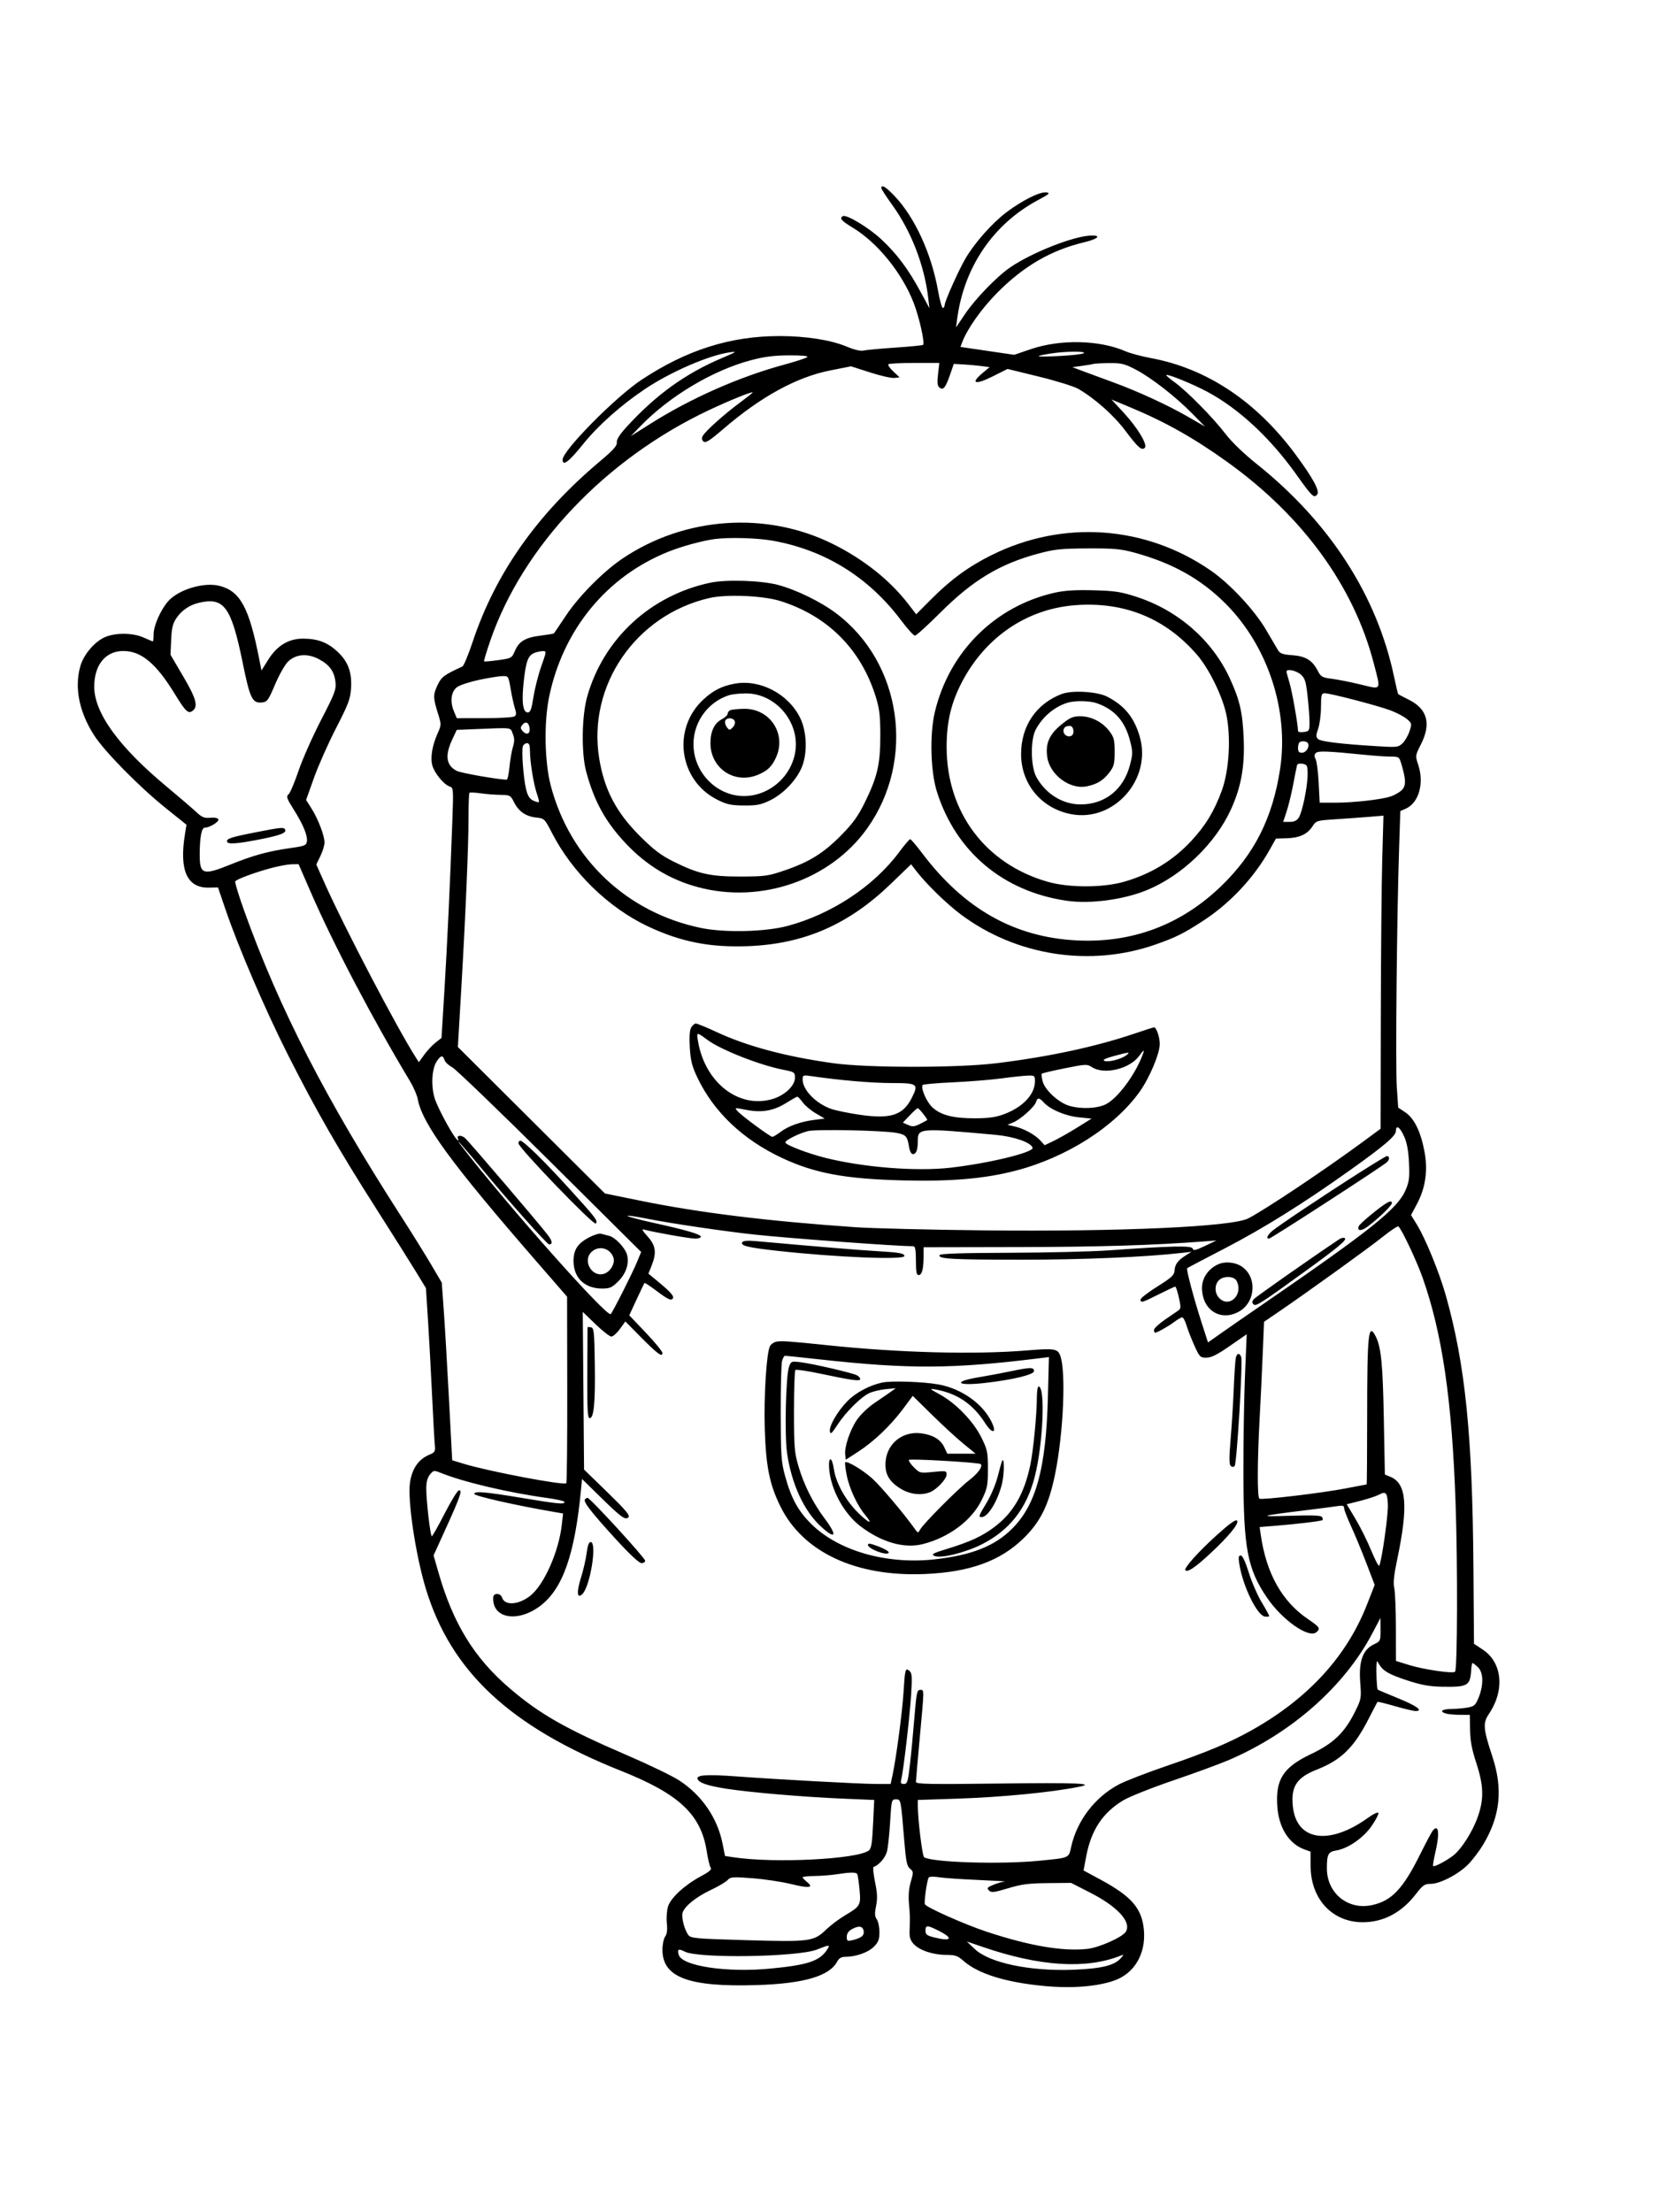 <svg xmlns="http://www.w3.org/2000/svg" width="864" height="1152" viewBox="0 0 864 1152" version="1.1">
	<path d="M 459 97.939 C 459 98.456, 461.541 102.393, 464.647 106.689 C 474.508 120.328, 481.387 138.059, 483.391 155 L 484.042 160.500 479.473 152.060 C 473.044 140.182, 467.317 132.485, 459.246 124.871 C 452.585 118.587, 440.729 111.432, 438.876 112.577 C 437.064 113.697, 438.175 114.961, 444.172 118.604 C 457.126 126.474, 469.858 142.230, 475.880 157.844 C 478.769 165.335, 481.734 178.600, 480.741 179.592 C 480.475 179.858, 473.883 180.504, 466.091 181.028 C 458.299 181.552, 450.881 182.243, 449.605 182.563 C 448.206 182.914, 444.876 182.131, 441.215 180.590 C 432.809 177.052, 419.880 175, 406 175 C 380.385 175, 357.619 182.216, 334.050 197.804 C 320.580 206.714, 293 234.634, 293 239.361 C 293 242.981, 296.239 240.531, 303.681 231.283 C 311.543 221.512, 323.461 210.908, 336 202.526 C 349.361 193.595, 369.340 184.953, 380.042 183.474 C 384.082 182.916, 383.720 183.188, 376.184 186.373 C 356.969 194.494, 341.528 205.637, 326.228 222.424 C 322.665 226.335, 321.045 228.921, 321.228 230.409 C 321.437 232.101, 319.423 234.356, 312.500 240.176 C 279.693 267.761, 257.987 298.580, 246.067 334.500 C 243.876 341.100, 241.503 346.767, 240.792 347.093 C 231.354 351.424, 229.965 352.441, 228.030 356.439 C 225.514 361.636, 225.506 363.234, 227.958 371.112 C 229.910 377.386, 229.910 377.415, 227.891 381.951 C 225.064 388.304, 224.041 394.564, 225.164 398.632 C 226.263 402.611, 231.211 408.615, 234.165 409.552 C 236.152 410.183, 236.189 410.675, 235.565 427.850 C 234.355 461.111, 232.931 491.515, 231.435 515.999 L 229.939 540.497 226.863 542.905 C 225.171 544.229, 222.513 547.070, 220.957 549.218 L 218.127 553.124 216.645 550.812 C 206.907 535.624, 179.293 482.870, 169.031 459.847 L 164.728 450.194 166.864 445.781 C 168.039 443.354, 169 440.178, 169 438.722 C 169 435.171, 165.660 426.447, 162.215 420.995 L 159.413 416.563 163.530 405.031 C 165.794 398.689, 170.970 387.038, 175.033 379.139 C 181.500 366.566, 182.470 363.977, 182.829 358.346 C 183.359 350.021, 181.237 344.395, 175.613 339.211 C 170.521 334.517, 165.475 332.615, 157.986 332.568 C 150.341 332.520, 144.319 336.138, 139.667 343.574 L 136.175 349.158 135.029 343.329 C 129.745 316.437, 125.184 307.961, 114.461 305.110 C 106.261 302.930, 92.666 307.054, 87.368 313.328 C 83.501 317.908, 80.021 325.910, 80.010 330.250 C 80.004 332.313, 79.824 334, 79.609 334 C 79.394 334, 77.257 333.110, 74.859 332.022 C 69.197 329.453, 59.937 329.391, 54.444 331.886 C 49.145 334.293, 43.581 340.891, 41.875 346.792 C 38.637 357.990, 41.195 370.803, 49.116 383.059 C 54.521 391.421, 72.583 409.763, 86.143 420.660 L 97.121 429.482 96.311 434.491 C 93.271 453.273, 97.437 462.491, 108.848 462.231 L 113.532 462.124 117.338 473.312 C 124.142 493.313, 138.180 525.993, 150.064 549.500 C 164.536 578.127, 176.351 598.708, 195.991 629.500 C 204.410 642.700, 213.667 657.389, 216.562 662.142 L 221.826 670.784 222.876 687.142 C 223.454 696.139, 224.405 713.625, 224.991 726 C 225.576 738.375, 226.230 750.226, 226.444 752.336 C 226.800 755.847, 226.565 756.284, 223.666 757.499 C 217.980 759.881, 214.618 764.694, 213.519 772.026 C 212.171 781.015, 216.390 809.464, 221.672 827 C 234.709 870.282, 265.528 899.092, 323.500 922.190 C 353.804 934.264, 365.128 944.930, 368.085 964.183 C 368.703 968.207, 369.635 972.024, 370.155 972.664 C 370.825 973.487, 369.295 974.792, 364.936 977.115 C 356.739 981.484, 349.426 988.181, 347.942 992.677 C 347.284 994.670, 346.987 998.585, 347.279 1001.415 C 347.644 1004.955, 347.374 1007.136, 346.404 1008.462 C 345.632 1009.518, 345 1012.606, 345 1015.323 C 345 1029.690, 358.559 1034.798, 393.864 1033.730 C 418.562 1032.983, 431.937 1029.092, 436.017 1021.467 C 436.953 1019.719, 438.179 1019, 440.226 1019 C 445.679 1019, 452.103 1016.743, 455.056 1013.790 C 457.480 1011.367, 458 1010.015, 458 1006.146 C 458 1003.560, 457.379 1000.557, 456.621 999.473 C 455.540 997.927, 455.461 996.417, 456.255 992.500 C 457.034 988.655, 456.907 985.768, 455.706 980 C 454.846 975.875, 454.538 972.358, 455.021 972.183 C 457.825 971.173, 461.080 967.403, 461.917 964.196 C 462.447 962.163, 463.194 955.212, 463.577 948.750 C 464.251 937.353, 464.341 937, 466.575 937 C 469.198 937, 469.147 936.748, 470.928 958.500 C 471.815 969.330, 472.316 971.768, 473.929 973.106 C 475.765 974.629, 475.787 974.980, 474.346 979.895 C 473.335 983.343, 473.013 987.159, 473.384 991.290 C 473.957 997.673, 473.976 998.532, 473.707 1005.696 C 473.588 1008.866, 474.125 1010.504, 475.901 1012.395 C 478.977 1015.669, 486.004 1018, 492.796 1018 C 497.472 1018, 498.740 1018.442, 501.822 1021.149 C 509.525 1027.912, 524.030 1032.386, 544.252 1034.237 C 558.497 1035.541, 571.690 1034.464, 580.513 1031.278 C 590.914 1027.523, 596.847 1017.279, 595.734 1004.999 C 594.722 993.846, 589.348 987.577, 573.402 978.950 L 564.303 974.027 565.666 966.823 C 568.272 953.039, 574.151 944.091, 584.883 937.571 C 587.994 935.681, 599.756 930.992, 611.020 927.150 C 622.284 923.309, 635.325 918.523, 640 916.514 C 672.663 902.483, 700.180 878.183, 714.721 850.527 L 718.942 842.500 718.971 848.565 C 719 854.542, 718.948 854.654, 715.438 856.328 C 709.745 859.043, 707.571 865.116, 708.393 876.008 C 709.033 884.480, 708.978 884.775, 705.496 891.735 C 700.184 902.354, 694.348 907.930, 682.833 913.391 C 668.282 920.292, 664.200 926.634, 665.219 940.763 C 666.018 951.861, 671.278 960.163, 679.360 963.086 L 682.526 964.230 682.563 971.865 C 682.643 988.901, 693.853 1000.965, 709.624 1000.990 C 720.464 1001.008, 729.887 996.045, 737.341 986.393 C 741.001 981.654, 741.931 981.007, 745.090 981.004 C 750.004 980.999, 759.626 975.987, 764.689 970.795 C 766.993 968.433, 770.462 963.856, 772.399 960.625 C 781.350 945.690, 782.816 931.628, 777.193 914.625 C 772.450 900.283, 772.204 897.261, 775.397 892.557 C 783.775 880.210, 782.424 865.781, 772.258 859.047 L 767.644 855.992 767.355 816.246 C 766.854 747.482, 763.129 710.703, 753.026 674.768 C 749.683 662.876, 742.390 644.980, 737.941 637.749 L 734.859 632.741 737.907 627.024 C 742.502 618.402, 743.759 609.251, 741.749 599.049 C 739.750 588.902, 736.392 582.223, 731.739 579.140 L 728.177 576.780 727.445 566.140 C 726.710 555.454, 727.468 477.053, 728.651 441.431 L 729.284 422.363 732.130 421.103 C 738.893 418.109, 741.795 407.955, 738.630 398.355 C 737.037 393.523, 737.044 393.472, 740.015 387.609 C 745.449 376.886, 743.396 369.242, 733.786 364.415 C 730.879 362.954, 728.359 361.635, 728.187 361.484 C 728.016 361.332, 727.036 357.224, 726.011 352.354 C 717.122 310.127, 692.489 271.986, 654.500 241.631 C 647.796 236.274, 641.461 230.170, 638.278 226.002 C 631.831 217.558, 618.111 203.627, 611.752 199.068 C 609.140 197.195, 607.170 195.496, 607.374 195.292 C 608.069 194.598, 621.473 200.083, 629 204.141 C 645.257 212.906, 661.464 227.973, 674.945 246.854 C 683.416 258.720, 684.287 259.564, 685.961 257.547 C 687.467 255.733, 683.886 249.080, 674.736 236.696 C 654.302 209.035, 628.520 191.863, 599.312 186.457 C 594.465 185.560, 588.539 183.969, 586.142 182.921 C 572.635 177.019, 552.267 176.564, 536.843 181.821 L 528.186 184.772 514.183 182.714 L 500.180 180.656 501.101 178.233 C 503.817 171.091, 511.215 160.655, 519.439 152.367 C 533.152 138.546, 547.409 130.275, 564.571 126.185 C 572.121 124.386, 573.948 122.376, 567.751 122.689 C 558.585 123.152, 537.368 131.572, 526.176 139.188 C 519.279 143.881, 507.997 155.518, 502.606 163.500 L 497.878 170.500 498.568 165.500 C 502.251 138.783, 517.414 116.636, 540.500 104.254 C 546.609 100.978, 547.161 100.461, 544.837 100.192 C 541.473 99.803, 532.409 104.338, 524.169 110.532 C 516.741 116.116, 507.592 126.440, 502.791 134.656 C 499.226 140.756, 492 156.924, 492 158.799 C 492 159.394, 491.602 160.128, 491.116 160.428 C 490.630 160.729, 489.450 156.593, 488.494 151.237 C 485.055 131.957, 476.348 113.044, 465.840 102.027 C 461.273 97.239, 459 95.881, 459 97.939 M 547 184.131 C 537.702 185.649, 538.982 186.009, 551.500 185.399 C 558.100 185.078, 563.928 184.406, 564.450 183.907 C 565.647 182.764, 554.500 182.907, 547 184.131 M 391.129 187.573 C 371.192 192.846, 348.732 206.251, 333.500 221.968 L 328.500 227.128 339 220.510 C 359.892 207.342, 385.004 196.248, 408.135 189.968 C 414.386 188.271, 419.928 186.459, 420.450 185.941 C 421.044 185.352, 417.488 185.018, 410.950 185.048 C 403.133 185.083, 398.139 185.720, 391.129 187.573 M 462.647 189.686 C 462.270 190.063, 463.433 191.751, 465.231 193.436 L 468.500 196.500 465.772 196.814 C 464.272 196.987, 458.579 195.694, 453.122 193.941 L 443.200 190.754 432.350 192.908 C 414.801 196.391, 396.313 206.523, 376.638 223.439 C 369.646 229.451, 367.487 230.819, 366.409 229.924 C 365.456 229.134, 365.328 228.256, 365.985 227.028 C 367.307 224.558, 376.778 216.044, 385.035 209.904 C 388.866 207.056, 392 204.568, 392 204.377 C 392 203.643, 380.032 208.472, 369.262 213.550 C 315.480 238.910, 272.383 284.290, 255.407 333.434 C 253.387 339.282, 251.906 344.217, 252.117 344.400 C 252.328 344.583, 255.656 344.294, 259.514 343.758 C 266.361 342.806, 266.566 342.692, 268.147 338.991 C 270.302 333.944, 273.592 331.981, 281.546 330.994 C 285.183 330.543, 288.300 330.022, 288.473 329.837 C 288.646 329.652, 291.499 325.434, 294.814 320.464 C 301.483 310.466, 314.081 297.736, 323.915 291.058 C 356.529 268.910, 399.408 265.987, 434.267 283.536 C 450.138 291.525, 463.532 302.228, 472.973 314.465 L 477.152 319.882 484.826 312.167 C 495.122 301.817, 504.473 294.984, 516.500 289.022 C 553.709 270.578, 596.594 273.626, 630.596 297.131 C 640.645 304.078, 653.379 317.753, 659.421 328.084 C 662.128 332.713, 664.914 337.457, 665.613 338.626 C 666.627 340.323, 668.107 340.840, 672.955 341.190 C 679.946 341.696, 683.417 343.791, 686.222 349.197 C 687.921 352.470, 688.560 352.839, 693.605 353.470 C 696.643 353.849, 703.375 355.187, 708.565 356.441 C 719.726 359.139, 719.227 359.940, 715.446 345.389 C 705.025 305.282, 678.580 268.901, 639.336 240.686 C 621.989 228.213, 606.888 219.704, 588.589 212.088 L 578.841 208.031 585.196 214.894 C 592.434 222.712, 597.789 231.611, 596.207 233.193 C 594.607 234.793, 592.719 233.131, 586.046 224.247 C 580.016 216.220, 570.272 207.567, 561.557 202.499 C 559.326 201.202, 550.122 198.337, 541.104 196.132 L 524.708 192.124 516.904 196.048 C 507.898 200.576, 505.173 199.750, 511.525 194.417 L 515.382 191.180 510.941 190.606 C 508.498 190.291, 504.299 189.913, 501.610 189.766 L 496.719 189.500 494.878 194.876 C 492.494 201.834, 491.216 203.424, 489.291 201.826 C 488.179 200.904, 488.002 199.289, 488.522 194.814 L 489.196 189 476.265 189 C 469.153 189, 463.025 189.309, 462.647 189.686 M 569.500 189.500 C 568.950 189.689, 566.250 190.149, 563.500 190.523 L 558.500 191.204 564.500 193.470 C 567.800 194.717, 574.550 197.205, 579.500 199 C 592.203 203.605, 607.972 210.847, 618.500 216.912 L 627.500 222.097 621 215.457 C 612.349 206.620, 599.594 196.683, 591.462 192.444 C 585.645 189.412, 583.996 189.009, 577.677 189.079 C 573.730 189.122, 570.050 189.312, 569.500 189.500 M 372.500 280.674 C 366.163 281.463, 355.194 284.443, 348 287.329 C 315.912 300.202, 293.173 327.937, 285.960 363 C 283.214 376.347, 283.620 396.968, 286.872 409.263 C 296.922 447.264, 326.432 475.197, 365 483.216 C 377.362 485.786, 398.490 485.298, 410.175 482.173 C 433.045 476.056, 455.014 461.557, 468.121 443.931 C 470.956 440.119, 473.609 437, 474.016 437 C 474.424 437, 477.215 440.262, 480.219 444.250 C 502.051 473.233, 528.191 488.018, 560.578 489.704 C 589.478 491.208, 614.957 481.684, 635.845 461.572 C 653.291 444.773, 662.743 426.040, 666.660 400.500 C 671.342 369.967, 660.252 336.321, 638.254 314.323 C 625.386 301.454, 610.548 293.162, 590.725 287.759 C 583.725 285.851, 580.116 285.528, 566.500 285.592 C 552.612 285.656, 549.230 286.006, 540.881 288.242 C 520.676 293.653, 506.615 302.124, 489.625 319.120 C 483.093 325.654, 477.185 331, 476.496 331 C 475.806 331, 472.633 327.512, 469.443 323.250 C 452.446 300.536, 429.476 286.300, 402.094 281.510 C 394.258 280.139, 380.018 279.737, 372.500 280.674 M 370 303.426 C 338.803 309.991, 314.315 332.608, 305.819 362.701 C 302.947 372.873, 302.689 392.248, 305.297 401.879 C 309.452 417.220, 315.157 427.660, 325.425 438.710 C 336.313 450.428, 348.802 458.052, 363.572 461.997 C 396.433 470.772, 432.441 458.261, 451.601 431.411 C 476.980 395.845, 469.692 345.138, 435.501 319.404 C 427.368 313.282, 414.473 306.999, 405 304.542 C 396.199 302.259, 378.261 301.687, 370 303.426 M 549.500 308.598 C 518.313 315.543, 494.395 339.264, 486.884 370.699 C 484.081 382.427, 484.599 401.833, 488 412.500 C 497.930 443.651, 522.532 464.265, 555.500 469.058 C 567.838 470.852, 585.335 468.505, 597.567 463.414 C 615.788 455.831, 633.072 439.145, 641.142 421.346 C 646.356 409.848, 648.275 399.246, 647.723 385 C 647.183 371.086, 645.677 364.498, 640.443 353.171 C 631.294 333.368, 613.563 317.867, 592.030 310.845 C 583.777 308.154, 580.758 307.691, 569.500 307.388 C 560.260 307.140, 554.475 307.490, 549.500 308.598 M 369.500 311.404 C 331.163 320.174, 305.889 356.908, 312.054 394.901 C 314.708 411.261, 320.967 423.164, 333.413 435.523 C 340.646 442.706, 344.234 445.409, 351 448.776 C 363.723 455.107, 370.113 456.508, 386 456.453 C 398.560 456.409, 400.157 456.179, 408.946 453.156 C 421.651 448.786, 429.011 444.175, 438.209 434.825 C 444.265 428.669, 446.892 425.006, 450.458 417.744 C 456.956 404.512, 458.469 397.944, 458.464 383 C 458.460 372.753, 458.040 369.148, 456.138 363 C 448.459 338.192, 431.254 320.863, 406.500 313.008 C 397.589 310.180, 378.472 309.351, 369.500 311.404 M 103.431 313.939 C 98.704 315.070, 94.651 317.836, 91.954 321.772 C 89.981 324.652, 89.430 326.882, 89.145 333.156 L 88.790 340.958 95.395 352.197 C 102.056 363.530, 103.258 367.711, 100.513 369.989 C 98.119 371.976, 96.764 370.745, 91.037 361.373 C 81.312 345.458, 73.562 339, 64.188 339 C 54.992 339, 49.108 346.203, 49.076 357.500 C 49.038 371.185, 61.800 388.830, 86.774 409.621 C 93.223 414.990, 100.136 420.913, 102.136 422.783 C 105.179 425.629, 106.385 426.127, 109.541 425.841 C 111.839 425.633, 113.471 425.965, 113.719 426.691 C 114.146 427.935, 109.139 431, 106.681 431 C 104.967 431, 104.026 435.951, 104.011 445.050 C 103.994 455.441, 105.748 456, 120.085 450.174 C 131.564 445.509, 139.827 443.235, 151 441.665 C 158.699 440.583, 159.531 440.253, 159.829 438.162 C 160.268 435.087, 157.886 429.354, 152.874 421.417 C 149.336 415.816, 148.964 414.730, 150.234 413.699 C 151.046 413.040, 153.388 407.550, 155.438 401.500 C 157.488 395.450, 162.772 383.525, 167.180 375 C 174.425 360.988, 175.148 359.081, 174.707 355.136 C 174.087 349.577, 171.537 346.101, 165.941 343.185 C 159.979 340.078, 153.908 340.629, 149.901 344.641 C 148.330 346.213, 145.325 351.550, 143.224 356.500 C 139.717 364.763, 139.158 365.524, 136.401 365.799 C 131.419 366.294, 130.194 363.779, 126.437 345.351 C 120.425 315.854, 116.697 310.765, 103.431 313.939 M 559.973 315.149 C 534.801 317.073, 513.199 331.739, 500.959 355.213 C 495.322 366.023, 493 375.882, 493 389 C 493 422.983, 513.253 449.961, 545.701 459.200 C 556.709 462.334, 574.295 462.333, 585.309 459.197 C 599.286 455.218, 610.941 448.131, 620.531 437.781 C 627.894 429.835, 632.450 422.297, 636.316 411.665 C 640.213 400.947, 641.182 383.413, 638.536 371.517 C 636.437 362.083, 629.617 348.247, 623.599 341.212 C 607.192 322.035, 585.601 313.191, 559.973 315.149 M 278.315 340.007 C 275.054 341.321, 273.972 344.158, 272.802 354.465 C 271.564 365.357, 272.255 371, 274.825 371 C 276.222 371, 276.805 369.433, 277.827 362.937 C 278.525 358.502, 280.360 351.302, 281.905 346.937 C 284.679 339.097, 284.687 339.001, 282.607 339.063 C 281.448 339.098, 279.517 339.523, 278.315 340.007 M 670.011 349.750 C 670.017 350.163, 670.712 352.750, 671.556 355.500 C 672.871 359.784, 675.976 377.332, 675.994 380.577 C 675.998 381.204, 677.253 381.470, 679 381.213 C 681.840 380.796, 682 380.526, 681.992 376.137 C 681.987 373.586, 681.533 367.450, 680.982 362.500 C 680.126 354.796, 679.615 353.176, 677.435 351.250 C 675.038 349.132, 669.987 348.111, 670.011 349.750 M 249.547 354.027 C 244.623 355.064, 239.448 356.764, 238.047 357.805 C 234.921 360.129, 234.248 365.264, 236.394 370.402 L 237.898 374 252.199 373.985 C 260.065 373.976, 267.115 373.580, 267.867 373.104 C 268.944 372.421, 269.006 371.525, 268.157 368.869 C 267.565 367.016, 266.566 362.462, 265.937 358.750 C 264.806 352.065, 264.764 352.001, 261.647 352.070 C 259.916 352.109, 254.471 352.989, 249.547 354.027 M 382.407 356.059 C 375.849 357.314, 371.449 359.546, 366.410 364.174 C 349.802 379.425, 353.546 406.484, 373.648 416.488 C 378.599 418.951, 380.732 419.407, 387.500 419.450 C 394.279 419.492, 396.361 419.077, 401.142 416.730 C 407.753 413.483, 414.313 406.761, 417.297 400.176 C 420.603 392.880, 420.346 381.245, 416.716 373.839 C 410.532 361.227, 395.662 353.521, 382.407 356.059 M 552.871 361.417 C 539.587 366.521, 531.798 378.059, 531.779 392.659 C 531.759 408.295, 542.386 421.039, 557.897 423.980 C 580.187 428.208, 600.009 405.743, 593.561 383.562 C 590.661 373.588, 585.652 367.443, 576.616 362.780 C 571.406 360.090, 558.284 359.337, 552.871 361.417 M 379.994 361.934 C 368.009 365.580, 360.122 377.381, 361.263 389.961 C 362.263 400.988, 370.043 410.503, 380.560 413.560 C 395.088 417.784, 410.792 407.953, 413.970 392.644 C 417.276 376.719, 404.253 360.837, 388.090 361.086 C 385.016 361.133, 381.372 361.515, 379.994 361.934 M 687.956 368.250 C 687.932 372.238, 687.272 377.299, 686.489 379.497 C 685.324 382.770, 685.300 383.729, 686.362 384.790 C 687.716 386.144, 697.701 387.383, 716.795 388.564 C 727.505 389.227, 728.210 389.151, 730.397 387.097 C 731.665 385.905, 733.311 383.089, 734.054 380.838 C 735.359 376.883, 735.315 376.668, 732.751 374.463 C 731.292 373.207, 727.489 371.190, 724.299 369.980 C 717.798 367.512, 692.857 361, 689.909 361 C 688.210 361, 687.995 361.797, 687.956 368.250 M 555.994 365.934 C 549.118 368.026, 542.946 373.248, 539.371 380 C 536.593 385.245, 536.765 399.088, 539.674 404.500 C 544.453 413.389, 553.533 418.995, 563 418.902 C 575.670 418.777, 585.246 411.008, 588.530 398.188 C 589.979 392.532, 589.978 391.463, 588.517 385.750 C 585.903 375.531, 580.423 369.368, 571.101 366.167 C 567.334 364.874, 559.859 364.758, 555.994 365.934 M 380.750 369.689 C 379.788 369.941, 379 370.777, 379 371.548 C 379 372.318, 377.658 373.643, 376.017 374.491 C 372.043 376.546, 370 380.794, 370 387 C 370 400.169, 382.587 408.542, 394.746 403.462 C 399.704 401.390, 401.934 399.258, 404.119 394.500 C 409.786 382.160, 400.924 368.787, 387.300 369.116 C 384.660 369.180, 381.712 369.438, 380.750 369.689 M 552.787 377.299 C 546.400 382.492, 544.357 387.229, 545.427 394.364 C 546.787 403.431, 557.082 411.145, 565.672 409.534 C 571.149 408.506, 574.533 406.479, 577.698 402.329 C 580.164 399.096, 580.500 397.797, 580.500 391.500 C 580.500 385.199, 580.165 383.905, 577.692 380.663 C 574.085 375.934, 568.298 373, 562.577 373 C 558.759 373, 557.272 373.653, 552.787 377.299 M 377.676 375.403 C 377.380 376.174, 377.754 377.637, 378.508 378.653 C 379.789 380.380, 379.988 380.391, 381.576 378.828 C 382.509 377.908, 383.001 376.445, 382.668 375.578 C 381.918 373.622, 378.406 373.500, 377.676 375.403 M 272.028 377.467 C 271.011 378.691, 271.006 379.302, 272 380.500 C 274.068 382.991, 276.174 382.344, 275.816 379.327 C 275.440 376.149, 273.793 375.340, 272.028 377.467 M 554.667 378.667 C 552.542 380.791, 554.874 384.273, 557.750 383.269 C 559.802 382.554, 559.298 378, 557.167 378 C 556.158 378, 555.033 378.300, 554.667 378.667 M 246.185 379.745 L 237.870 380.083 235.445 385.291 C 231.620 393.506, 232.381 398.594, 237.858 401.427 C 240.035 402.552, 259.659 406, 263.890 406 C 264.341 406, 264.984 403.070, 265.319 399.488 C 265.653 395.906, 266.458 391.204, 267.106 389.040 C 268.030 385.956, 268.012 384.443, 267.021 382.052 C 265.615 378.656, 267.594 378.875, 246.185 379.745 M 676.667 386.667 C 676.300 387.033, 676 388.383, 676 389.667 C 676 391.319, 676.573 392, 677.965 392 C 680.094 392, 682.004 389.264, 681.282 387.250 C 680.807 385.926, 677.789 385.544, 676.667 386.667 M 272.327 388.591 C 271.496 390.757, 272.609 405.563, 274.026 411.191 C 274.858 414.491, 275.882 416.081, 277.718 416.917 C 279.115 417.554, 280.430 417.903, 280.640 417.693 C 280.850 417.484, 280.388 415.516, 279.613 413.321 C 277.923 408.530, 276 396.683, 276 391.058 C 276 388.081, 275.592 387, 274.469 387 C 273.626 387, 272.662 387.716, 272.327 388.591 M 685.268 392.132 C 684.415 392.985, 684.386 393.852, 685.162 395.303 C 685.750 396.401, 686.468 401.957, 686.759 407.650 L 687.287 418 695.420 418 C 704.736 418, 718.863 416.439, 724 414.842 C 725.925 414.243, 728.551 412.797, 729.835 411.627 C 732.337 409.349, 732.329 406.263, 729.798 397.750 C 728.730 394.157, 728.500 394, 724.302 394 C 721.893 394, 715.776 393.580, 710.711 393.067 C 691.334 391.104, 686.475 390.925, 685.268 392.132 M 675.514 398.374 C 675.333 398.993, 674.445 403.438, 673.541 408.250 C 672.637 413.063, 671.081 419.475, 670.083 422.500 L 668.269 428 671.611 428 C 673.982 428, 675.375 427.346, 676.403 425.750 C 678.281 422.834, 681 409.473, 681 403.159 C 681 398.659, 680.777 398.191, 678.421 397.740 C 676.968 397.462, 675.699 397.739, 675.514 398.374 M 244.489 412.845 C 244.220 413.113, 244 418.932, 244 425.775 C 244 440.676, 242.462 476.858, 240.148 516.356 L 238.459 545.211 276.754 583.356 L 315.050 621.500 333.109 625.189 C 364.017 631.502, 399.529 635.884, 445.500 639.059 C 454.300 639.666, 484.225 640.406, 512 640.702 C 583.665 641.466, 641.547 638.849, 650.109 634.458 C 658.900 629.950, 690.407 608.886, 710.250 594.252 L 719 587.799 719.120 528.649 C 719.186 496.117, 719.523 459.431, 719.870 447.126 L 720.500 424.751 713 425.366 C 708.875 425.704, 701 426.274, 695.500 426.632 C 685.705 427.270, 685.459 427.347, 683.483 430.386 C 680.833 434.462, 676.745 436.324, 670 436.526 L 664.500 436.690 661.182 442.595 C 652.979 457.193, 640.552 470.437, 626.500 479.557 C 616.310 486.171, 612.484 488.076, 601.931 491.796 C 567.977 503.763, 529.382 497.839, 500.434 476.218 C 492.870 470.569, 482.263 460.204, 476.963 453.283 L 474.500 450.066 463.905 460.283 C 441.892 481.512, 418.727 491.607, 389.500 492.709 C 369.679 493.457, 354.576 490.471, 337.500 482.431 C 316.953 472.757, 298.117 454.444, 287.502 433.823 C 283.637 426.316, 283.525 426.207, 279.178 425.717 C 273.768 425.107, 270.077 422.532, 267.668 417.685 C 265.919 414.169, 265.598 413.997, 260.668 413.927 C 257.825 413.887, 253.132 413.517, 250.239 413.105 C 247.345 412.693, 244.758 412.576, 244.489 412.845 M 133 433.447 C 120.071 435.985, 117.753 436.760, 118.288 438.363 C 118.768 439.804, 123.959 439.378, 136.476 436.869 C 146.377 434.885, 149.483 433.590, 148.430 431.887 C 147.691 430.692, 146.342 430.828, 133 433.447 M 141.500 451.960 C 133.013 454.204, 123.230 457.819, 122.515 458.975 C 122.228 459.441, 124.293 466.245, 127.104 474.097 C 145.386 525.148, 169.605 572.320, 208.851 633.317 C 214.358 641.876, 221.385 653.163, 224.467 658.400 L 230.071 667.922 231.102 682.211 C 231.669 690.070, 232.891 710.882, 233.817 728.460 L 235.500 760.421 241.500 762.255 C 254.361 766.187, 293.684 773.650, 294.935 772.397 C 295.246 772.086, 295.463 750.100, 295.417 723.540 L 295.335 675.247 279.417 656.925 C 234.891 605.670, 219.936 585.207, 217.522 572.235 C 217.139 570.181, 215.336 566.025, 213.515 563 C 194.250 531.001, 173.736 491.945, 161.912 464.755 L 155.500 450.010 152 450.060 C 150.075 450.088, 145.350 450.943, 141.500 451.960 M 359.905 535.177 C 359.151 536.586, 358.923 540.292, 359.259 545.678 C 359.682 552.451, 360.425 555.353, 363.245 561.251 C 371.795 579.129, 386.930 593.476, 407.308 603.021 C 424.364 611.009, 440.305 613.954, 470.500 614.695 C 495.476 615.308, 512.939 613.789, 529.005 609.608 C 555.487 602.715, 580.490 586.784, 593.551 568.481 C 598.684 561.288, 604 548.645, 604 543.630 C 604 540.084, 602.249 535, 601.027 535 C 600.669 535, 596.353 536.367, 591.438 538.038 C 570.800 545.051, 546.691 550.252, 519 553.662 C 498.847 556.144, 451.868 556.146, 434 553.665 C 409.321 550.239, 389.028 544.813, 373.104 537.384 C 367.936 534.973, 363.114 533, 362.389 533 C 361.664 533, 360.546 533.980, 359.905 535.177 M 363.506 542.123 C 367.083 563.727, 384.796 577.517, 402.293 572.320 C 408.712 570.414, 414 565.405, 414 561.230 C 414 558.392, 413.729 558.207, 407.890 557.058 C 395.607 554.642, 375.537 546.749, 368.500 541.567 C 362.745 537.329, 362.713 537.333, 363.506 542.123 M 593.164 549.992 C 588.199 556.707, 574.944 559.814, 568.705 555.726 C 566.159 554.058, 565.566 554.083, 554.546 556.304 C 548.219 557.580, 542.821 558.846, 542.549 559.118 C 542.277 559.390, 542.506 561.249, 543.058 563.249 C 544.299 567.742, 551.346 574.188, 556.807 575.824 C 562.928 577.658, 571.501 577.295, 575.974 575.013 C 582.100 571.888, 591.064 559.854, 595.024 549.438 C 596.237 546.247, 595.847 546.363, 593.164 549.992 M 580 549.962 C 575.583 551.164, 574.027 551.956, 575.145 552.432 C 577.146 553.285, 583.829 551.595, 586.531 549.552 C 588.986 547.696, 588.131 547.750, 580 549.962 M 227.418 552.750 C 224.828 556.680, 224.379 565.807, 226.463 572.176 C 228.252 577.646, 236.406 592.515, 238.238 593.647 C 238.847 594.024, 239.020 593.841, 238.638 593.224 C 237.399 591.219, 240.104 590.784, 242.195 592.652 C 244.475 594.689, 280.918 637.364, 285.265 643.088 C 287.728 646.331, 287.955 648, 285.933 648 C 284.926 648, 264.637 625.226, 252.079 610 C 242.894 598.865, 235.435 590.449, 240.113 596.500 C 264.291 627.775, 316.210 686.250, 318.064 684.295 C 319.227 683.068, 329.286 663.145, 331.729 657.230 L 333.906 651.960 286.371 604.730 C 260.228 578.754, 237.331 556.718, 235.490 555.763 C 233.649 554.807, 231.855 553.120, 231.504 552.013 C 230.639 549.288, 229.572 549.481, 227.418 552.750 M 418.004 562.114 C 418.012 567.549, 424.863 574.629, 432.835 577.442 C 435.144 578.256, 441.685 579.614, 447.372 580.458 C 463.790 582.896, 470.277 580.828, 474.857 571.697 C 478.518 564.396, 477.977 564.002, 464.281 563.990 C 453.924 563.981, 437.574 562.575, 422.750 560.419 C 418.217 559.760, 418 559.837, 418.004 562.114 M 521.500 561.574 C 516 562.313, 504.620 563.232, 496.211 563.617 C 487.802 564.001, 480.732 564.625, 480.499 565.002 C 479.458 566.685, 482.524 573.758, 485.518 576.582 C 489.905 580.719, 496.477 582.403, 507.985 582.337 C 515.350 582.295, 518.818 581.776, 523.332 580.039 C 532.903 576.356, 539 569.745, 539 563.050 C 539 560.172, 538.789 560.007, 535.250 560.115 C 533.188 560.179, 527 560.835, 521.500 561.574 M 409.187 574.517 C 402.954 578.403, 396.686 579.504, 389.114 578.041 C 382.322 576.729, 382.513 576.709, 384.050 578.560 C 385.841 580.718, 401.092 592, 402.218 592 C 402.721 592, 404.597 590.884, 406.385 589.520 C 410.472 586.403, 416.903 584.091, 424 583.188 L 429.500 582.488 424.815 579.740 C 422.239 578.229, 419.171 575.644, 417.997 573.996 C 416.824 572.348, 415.557 571.046, 415.182 571.102 C 414.807 571.158, 412.109 572.694, 409.187 574.517 M 539.525 573.922 C 538.716 576.470, 531.575 582.855, 527.721 584.475 L 524.654 585.765 528.077 586.505 C 532.905 587.548, 538.834 590.718, 541.660 593.767 L 544.068 596.365 548.784 594.101 C 551.378 592.855, 556.875 589.736, 561 587.170 L 568.500 582.503 561.910 581.850 C 554.933 581.158, 546.896 577.761, 543.595 574.108 C 541.236 571.497, 540.308 571.455, 539.525 573.922 M 473.810 580.802 L 470.207 584.603 472.975 585.829 C 475.707 587.038, 476.297 586.887, 482.867 583.300 C 483.335 583.044, 478.684 577.129, 477.956 577.055 C 477.657 577.025, 475.791 578.711, 473.810 580.802 M 727 588.915 C 727 591.475, 721.065 596.553, 703.094 609.367 C 678.928 626.600, 657.821 639.768, 637.555 650.256 C 627.131 655.651, 618.444 660.223, 618.250 660.417 C 617.706 660.961, 621.779 676.319, 625.641 688.285 L 629.122 699.069 635.811 694.349 C 639.490 691.753, 649.025 685.147, 657 679.669 C 713.953 640.548, 727.831 629.469, 731.987 619.808 C 733.900 615.362, 734.161 613.309, 733.799 605.557 C 733.503 599.189, 732.744 595.090, 731.245 591.750 C 729.059 586.881, 727 585.506, 727 588.915 M 420.734 589.014 C 416.032 590.214, 409 593.750, 409 594.914 C 409 596.153, 420.351 600.540, 429.632 602.887 C 449.504 607.913, 477.167 610.109, 495 608.078 C 514.962 605.803, 538.491 600.089, 537.769 597.690 C 536.927 594.896, 528.073 591.828, 518.293 590.942 C 478.862 587.370, 478 587.436, 478 594.016 C 478 598.799, 477.182 601, 475.405 601 C 474.575 601, 473.777 599.458, 473.406 597.138 C 472.534 591.684, 471.806 590.883, 466.872 589.947 C 460.001 588.645, 424.957 587.936, 420.734 589.014 M 270 595.365 C 270 597.632, 309.139 638.261, 310.252 637.148 C 311.578 635.822, 310.495 634.401, 296.023 618.485 C 283.228 604.413, 272.562 594, 270.943 594 C 270.424 594, 270 594.614, 270 595.365 M 708.500 610.340 C 689.614 622.321, 664.855 638.884, 662.250 641.280 C 659.910 643.431, 659.345 645, 660.909 645 C 661.922 645, 719.503 607.688, 722.226 605.267 C 723.822 603.849, 723.801 601.938, 722.191 602.046 C 721.811 602.072, 715.650 605.804, 708.500 610.340 M 722.422 626.322 C 718.703 628.430, 708.158 637.145, 707.616 638.559 C 706.639 641.105, 709.060 641.191, 712.293 638.725 C 718.864 633.712, 725.288 627.367, 724.901 626.274 C 724.606 625.442, 723.952 625.455, 722.422 626.322 M 326.811 633.211 C 327.243 633.643, 333.650 635.329, 341.049 636.957 C 357.646 640.610, 365 642.784, 365 644.039 C 365 644.567, 363.673 645, 362.051 645 C 359.214 645, 339.618 641.534, 335.502 640.305 C 334.004 639.857, 334.442 640.747, 337.252 643.857 C 341.546 648.610, 342.055 652.324, 339.340 659.107 L 337.681 663.255 342.090 666.878 C 348.997 672.552, 351.161 674.931, 350.453 676.077 C 349.559 677.523, 347.921 676.760, 341.471 671.890 C 338.433 669.596, 335.808 667.895, 335.638 668.110 C 335.468 668.324, 333.615 672.199, 331.521 676.719 L 327.714 684.938 336.357 694.020 C 341.111 699.016, 345 703.771, 345 704.587 C 345 706.955, 342.327 704.976, 333.592 696.138 L 325.683 688.137 322.835 692.069 C 321.269 694.231, 319.272 696, 318.396 696 C 317.521 696, 313.812 693.109, 310.153 689.577 L 303.500 683.153 303.837 724.210 L 304.175 765.267 316.336 777.085 C 325.779 786.261, 328.229 789.171, 327.300 790.100 C 325.652 791.748, 323.503 790.183, 312.312 779.190 L 303.123 770.164 302.582 775.832 C 299.374 809.384, 293.121 827.267, 281.488 836.162 C 269.615 845.240, 256.132 842.822, 256.882 831.750 C 257.044 829.347, 260.708 829.506, 261.484 831.949 C 262.904 836.424, 270.649 835.704, 276.687 830.536 C 283.678 824.552, 291.029 807.707, 292.562 794.156 L 293.243 788.136 289.371 787.476 C 268.965 783.997, 247 779.043, 247 777.920 C 247 776.382, 252.718 776.864, 271.519 779.988 C 290.696 783.174, 294 783.492, 294 782.152 C 294 781.685, 290.063 780.764, 285.250 780.104 C 264.584 777.274, 241.412 771.797, 229.163 766.848 C 226.046 765.589, 225.700 765.656, 223.913 767.861 C 222.616 769.461, 222 771.785, 222 775.075 C 222 781.627, 224.131 800.001, 224.891 799.998 C 225.226 799.997, 228.200 794.727, 231.500 788.287 C 234.800 781.848, 238.126 776.390, 238.891 776.159 C 241.029 775.514, 239.760 779.282, 232.371 795.523 L 225.801 809.964 228.387 818.978 C 235.997 845.508, 246.985 863.368, 265.406 879.148 C 281.110 892.600, 294.391 900.169, 326.730 914.099 C 338.041 918.971, 350.180 924.837, 353.706 927.134 C 365.490 934.812, 373.621 946.645, 376.289 960 L 377.588 966.500 382.044 967.170 C 403.322 970.368, 446.193 968.235, 452.441 963.667 C 453.774 962.692, 454.218 959.974, 454.695 949.886 L 455.289 937.319 438.894 936.626 C 418.160 935.749, 390.296 933.370, 378.073 931.433 C 368.376 929.897, 363.930 928.367, 363.271 926.341 C 362.608 924.302, 368.132 923.931, 383 925.013 C 406.341 926.713, 447.857 928.966, 456.167 928.984 L 463.834 929 464.869 924.177 C 466.744 915.433, 469.896 891.677, 470.531 881.500 C 471.307 869.064, 471.502 868.342, 473.608 870.090 C 474.958 871.210, 475.092 873.035, 474.515 882.452 C 473.837 893.499, 470.511 922.117, 469.382 926.615 C 468.903 928.523, 469.177 929, 470.751 929 C 472.495 929, 472.847 927.894, 473.856 919.250 C 474.482 913.888, 475.530 902.862, 476.186 894.750 C 477.247 881.618, 477.576 880, 479.189 880 C 481.403 880, 481.413 878.677, 479 905 C 477.916 916.825, 477.023 927.130, 477.015 927.901 C 477.002 929.089, 483.676 929.219, 521 928.759 C 560.495 928.271, 570.695 928.678, 562.250 930.403 C 547.923 933.329, 521.860 935.874, 498.250 936.651 L 478 937.317 478 940.356 C 478 947.482, 480.327 966.554, 481.269 967.150 C 485.545 969.859, 521.169 970.947, 541.144 968.980 C 557.239 967.395, 556.523 967.709, 557.880 961.647 C 560.932 948.006, 570.220 935.867, 582.667 929.250 C 586.029 927.462, 597.435 923.050, 608.013 919.444 C 628.598 912.427, 640.706 907.324, 652.270 900.791 C 681.491 884.284, 701.401 862.491, 711.979 835.435 L 715.928 825.335 711.559 813.918 C 709.157 807.638, 705.573 798.988, 703.595 794.695 C 701.618 790.402, 700 786.180, 700 785.314 C 700 784.095, 699.264 783.858, 696.750 784.265 C 694.962 784.555, 687.425 785.537, 680 786.448 C 655.718 789.426, 654.284 789.924, 671.634 789.350 C 683.291 788.964, 687.967 789.138, 688.484 789.975 C 688.878 790.612, 689.002 791.332, 688.759 791.575 C 688.233 792.100, 675.774 793.608, 664.255 794.540 L 656.010 795.207 656.609 799.354 C 659.502 819.375, 667.674 833.950, 681.130 843.088 C 687.402 847.348, 687.846 848.053, 685.489 850.009 C 681.542 853.285, 667.746 843.583, 659.849 831.980 C 649.636 816.972, 647.624 806.338, 647.553 767 C 647.524 750.775, 647.901 727.893, 648.390 716.150 L 649.280 694.801 640.481 700.900 C 633.920 705.448, 630.816 707, 628.278 707 C 625.071 707, 624.711 706.639, 622.047 700.750 C 620.492 697.313, 618.649 692.587, 617.951 690.250 C 617.254 687.913, 616.235 686, 615.686 686 C 615.138 686, 613.296 687.058, 611.594 688.352 C 608.545 690.669, 602.622 694, 601.550 694 C 601.247 694, 601 693.352, 601 692.560 C 601 691.768, 603.499 689.405, 606.554 687.310 C 609.609 685.214, 612.810 683.019, 613.667 682.431 C 615.028 681.497, 615.064 680.646, 613.953 675.681 C 613.254 672.557, 612.407 670, 612.072 670 C 611.737 670, 607.879 671.800, 603.500 674 C 594.765 678.388, 594 678.607, 594 676.714 C 594 676.007, 597.938 672.961, 602.750 669.946 C 610.147 665.311, 611.531 664.027, 611.700 661.644 C 611.935 658.343, 613.369 656.395, 617.500 653.768 L 620.500 651.860 615.500 652.438 C 596.910 654.586, 563.797 655.999, 532.269 655.989 C 495.769 655.978, 488.638 655.584, 489.296 653.613 C 489.559 652.826, 500.194 652.465, 525.584 652.380 C 545.338 652.314, 568.700 651.746, 577.500 651.118 C 610.430 648.769, 620.760 648.551, 621.148 650.195 C 621.436 651.420, 622.589 651.173, 627.500 648.834 L 633.500 645.977 627 646.468 C 600.272 648.487, 572.746 649.322, 530.251 649.405 L 481.001 649.500 480.987 654.500 C 480.969 660.913, 480.123 664, 478.383 664 C 477.329 664, 477 662.219, 477 656.500 C 477 651.172, 476.638 648.997, 475.750 648.990 C 466.493 648.919, 411.072 644.844, 393 642.906 C 377.361 641.229, 349.254 637.079, 337.262 634.676 C 331.081 633.437, 326.378 632.778, 326.811 633.211 M 719.982 644.174 C 712.849 649.899, 680.488 673.206, 665.400 683.485 L 658.300 688.322 657.624 704.911 C 657.252 714.035, 656.521 729.375, 655.999 739 C 654.796 761.180, 654.743 779.723, 655.881 780.426 C 657.151 781.211, 688.644 777.460, 701 775.052 C 706.775 773.927, 711.612 773.005, 711.750 773.003 C 711.888 773.001, 712.004 757.362, 712.009 738.250 C 712.020 694.416, 712.629 688.514, 716.391 695.788 C 719.280 701.375, 720.151 710.069, 720.687 738.677 L 721.234 767.854 724.194 769.081 C 732.580 772.554, 733.498 784.321, 727.579 812.444 C 725.931 820.273, 725.521 824.344, 726.119 826.918 C 726.577 828.888, 726.963 838.244, 726.976 847.710 L 727 864.920 733.750 867.017 C 741.389 869.390, 756.689 871.643, 757.780 870.555 C 759.023 869.315, 759.198 815.879, 758.065 783 C 756.210 729.151, 751.134 694.376, 740.894 665.357 C 737.771 656.509, 729.765 639.591, 728.261 638.661 C 727.823 638.391, 724.098 640.871, 719.982 644.174 M 307.021 644.250 C 300.868 647.393, 298.601 650.845, 298.692 656.926 C 298.823 665.563, 304.570 671, 313.568 671 C 317.639 671, 318.721 670.514, 322.035 667.201 C 326.026 663.209, 327.738 658.077, 326.596 653.525 C 325.693 649.927, 320.428 644.319, 317.239 643.558 C 315.733 643.199, 313.808 642.701, 312.962 642.452 C 312.116 642.204, 309.443 643.012, 307.021 644.250 M 697.413 645.363 C 682.383 655.419, 653.927 675.383, 652.955 676.554 C 652.014 677.688, 651.976 678.376, 652.810 679.210 C 654.046 680.446, 656.183 679.077, 680.370 661.551 C 697.100 649.428, 701.700 645.551, 700.346 644.714 C 699.785 644.367, 698.465 644.659, 697.413 645.363 M 386.581 646.869 C 385.461 648.681, 389.495 649.667, 405.032 651.379 C 435.573 654.745, 471 656.189, 471 654.067 C 471 652.653, 468.504 652.213, 456.500 651.510 C 447.241 650.968, 426.281 649.232, 393.891 646.327 C 389.449 645.928, 387.053 646.106, 386.581 646.869 M 307.941 652.059 C 303.269 656.731, 308.413 665.351, 314.646 663.294 C 317.908 662.218, 320.424 657.910, 319.497 654.990 C 317.869 649.861, 311.703 648.297, 307.941 652.059 M 634.450 658.359 C 629.317 660.675, 626 665.490, 626 670.626 C 626 682.044, 635.442 688.256, 645.016 683.137 C 653.989 678.339, 654.884 664.901, 646.592 659.468 C 643.186 657.237, 637.990 656.762, 634.450 658.359 M 634.655 666.829 C 632.410 669.309, 632.570 673.570, 635 676 C 640.385 681.385, 647.726 673.962, 643.965 666.934 C 642.603 664.389, 636.921 664.324, 634.655 666.829 M 305.983 691.177 C 305.973 691.355, 305.918 702.075, 305.860 715 C 305.775 734.108, 306.007 738.500, 307.104 738.500 C 309.300 738.500, 310.064 730.408, 309.772 710.269 C 309.526 693.339, 309.331 691.493, 307.750 691.190 C 306.788 691.005, 305.992 690.999, 305.983 691.177 M 404.248 698.687 C 403.009 698.936, 401.554 699.965, 401.014 700.975 C 399.172 704.416, 397.745 727.295, 398.299 744.500 C 398.922 763.843, 400.796 773.037, 406.453 784.500 C 418.186 808.280, 445.644 821.145, 481.500 819.663 C 505.078 818.689, 521.002 812.916, 533.226 800.912 C 541.939 792.356, 546.279 783.465, 549.510 767.555 C 553.865 746.105, 555.237 714.014, 552.147 705.886 C 550.801 702.347, 549 702.059, 535.305 703.196 C 507.676 705.490, 468.630 704.474, 430.500 700.470 C 411.431 698.467, 406.879 698.158, 404.248 698.687 M 643.573 707.250 C 643.317 708.487, 642.843 715.800, 642.519 723.500 C 642.194 731.200, 641.453 743.060, 640.870 749.856 C 640.108 758.761, 640.117 762.517, 640.906 763.306 C 641.633 764.033, 642.334 764.066, 642.997 763.403 C 644.139 762.261, 647.326 709.014, 646.398 706.594 C 645.519 704.305, 644.114 704.631, 643.573 707.250 M 407.289 708.750 C 406.877 710.263, 406.564 722.525, 406.595 736 C 406.644 758.003, 406.873 761.315, 408.839 768.500 C 412.039 780.189, 415.594 786.736, 422.431 793.533 C 436.577 807.594, 461.723 814.813, 486.813 812.016 C 506.085 809.867, 518.029 805.130, 527.134 796.026 C 539.620 783.540, 544.783 764.547, 545.736 727.594 L 546.274 706.689 540.887 707.355 C 496.121 712.886, 473.408 713.009, 427.587 707.970 C 417.735 706.887, 409.307 706, 408.856 706 C 408.406 706, 407.701 707.237, 407.289 708.750 M 410.961 711.602 C 409.245 716.115, 408.516 747.261, 409.903 756.751 C 412.249 772.797, 418.690 786.772, 427.466 794.862 C 435.309 802.091, 436.322 799.863, 429.387 790.638 C 423.385 782.653, 418.570 772.992, 415.758 763.291 C 413.738 756.321, 413.500 753.321, 413.500 734.833 C 413.500 723.467, 413.825 713.842, 414.223 713.444 C 414.620 713.047, 420.470 713.893, 427.223 715.324 C 443.826 718.844, 448 719.406, 448 718.123 C 448 717.544, 447.212 716.661, 446.250 716.160 C 443.882 714.929, 423.762 710.247, 417.273 709.417 C 412.197 708.768, 412.015 708.831, 410.961 711.602 M 526.500 714.053 C 521.550 715.088, 514.290 716.453, 510.368 717.086 C 495.908 719.419, 497.819 721.873, 512.780 720.184 C 527.372 718.538, 538.500 715.857, 538.500 713.990 C 538.500 711.914, 536.683 711.923, 526.500 714.053 M 459.407 719.962 C 452.915 721.358, 445.835 725.117, 441.484 729.476 C 436.375 734.596, 431.775 742.426, 432.196 745.288 C 432.469 747.146, 433.097 746.620, 436.118 742 C 440.500 735.299, 448.231 727.593, 452.697 725.473 C 454.514 724.611, 458.363 723.681, 461.251 723.407 L 466.500 722.908 464.002 724.704 C 462.628 725.692, 458.803 728.322, 455.502 730.548 C 452.096 732.845, 448.090 736.684, 446.241 739.424 C 442.634 744.769, 439.692 753.573, 440.182 757.559 L 440.500 760.141 446.909 755.989 C 455.103 750.681, 463.857 742.335, 470.290 733.695 L 475.356 726.891 485.428 736.805 C 490.968 742.258, 498.336 749.033, 501.802 751.860 L 508.104 757 500.737 757 L 493.370 757 491.723 753.545 C 489.828 749.572, 485.872 747.209, 479.767 746.403 C 470.268 745.150, 462.142 751.464, 461.246 760.795 C 460.631 767.196, 462.772 771.265, 468.751 775.057 C 473.616 778.142, 479.479 778.909, 484.271 777.087 C 487.741 775.768, 493 770.186, 493 767.822 C 493 765.915, 492.592 765.838, 486.022 766.498 C 479.162 767.187, 478.993 767.147, 475.956 764.110 C 474.258 762.412, 473.086 760.670, 473.353 760.239 C 473.828 759.469, 509.903 761.570, 510.750 762.416 C 511.961 763.627, 509.368 767.245, 504.712 770.840 C 498.877 775.345, 480.919 793.409, 479.203 796.500 C 478.115 798.460, 478.058 798.452, 476.375 796.086 C 470.709 788.125, 458.621 773.829, 454.203 769.863 C 449.267 765.434, 441.100 760.566, 440.168 761.498 C 439.926 761.741, 440.280 764.747, 440.956 768.180 C 442.316 775.094, 446.448 784.002, 450.564 788.893 C 454.996 794.161, 452.659 793.433, 446.889 787.748 C 440.363 781.319, 435.293 772.147, 434.247 764.880 C 433.323 758.463, 431.372 758.183, 431.798 764.528 C 432.535 775.484, 439.458 788.261, 448.259 794.906 C 459.227 803.187, 470.925 806.515, 480.545 804.093 C 494.169 800.662, 506.043 791.793, 511.234 781.168 C 514.215 775.068, 514.493 773.690, 514.496 764.985 C 514.500 756.200, 514.242 754.944, 511.133 748.624 C 507.004 740.229, 497.845 730.726, 489.500 726.177 C 484.162 723.267, 483.886 722.975, 487 723.524 C 498.448 725.542, 506.606 731.036, 513.036 741.056 C 516.766 746.869, 519.306 746.555, 516.494 740.628 C 511.972 731.098, 500.939 723.215, 489 720.982 C 481.133 719.511, 464.214 718.928, 459.407 719.962 M 539.991 727.750 C 539.978 736.506, 538.133 755.498, 536.576 762.897 C 533.413 777.931, 527.688 787.807, 517.846 795.214 C 511.505 799.986, 505.210 802.893, 493.290 806.555 C 485.717 808.882, 484.801 809.392, 486.672 810.246 C 489.843 811.692, 502.484 808.624, 511.084 804.322 C 525.735 796.992, 534.684 785.591, 538.928 768.847 C 543.253 751.787, 544.496 722, 540.883 722 C 540.398 722, 539.996 724.587, 539.991 727.750 M 521.807 761 C 521.480 761.825, 520.440 765.535, 519.497 769.245 C 518.553 772.955, 516.030 778.893, 513.890 782.440 C 509.567 789.608, 509.434 790, 511.326 790 C 514.647 790, 520.006 780.942, 521.974 772 C 523.152 766.648, 523.020 757.942, 521.807 761 M 718 778.418 C 716.625 779.151, 712.319 780.560, 708.431 781.550 L 701.362 783.350 705.872 790.853 C 708.352 794.979, 712.039 802.374, 714.065 807.285 C 716.091 812.197, 717.987 815.829, 718.278 815.358 C 719.572 813.258, 723.072 788.497, 722.801 783.357 C 722.472 777.134, 721.768 776.409, 718 778.418 M 304.577 780.875 C 303.780 782.165, 308.360 788.010, 320.932 801.750 C 327.851 809.312, 332.879 814, 334.070 814 C 335.132 814, 335.999 813.438, 335.998 812.750 C 335.995 811.306, 307.317 780, 305.997 780 C 305.513 780, 304.875 780.394, 304.577 780.875 M 633.820 799.288 C 623.915 808.234, 616.366 816.699, 617.384 817.717 C 618.535 818.868, 622.519 816.191, 630.038 809.217 C 640.004 799.971, 645.563 793.163, 644.231 791.831 C 643.534 791.134, 640.217 793.510, 633.820 799.288 M 305.518 808.750 C 305.126 811.913, 303.785 817.722, 302.537 821.659 C 300.158 829.173, 300.536 832.942, 303.375 830 C 307.473 825.754, 311.046 803, 307.615 803 C 306.679 803, 306 804.861, 305.518 808.750 M 452 804.431 C 452 806.590, 462.265 810.431, 462.875 808.500 C 463.048 807.950, 460.672 806.525, 457.595 805.333 C 453.558 803.769, 452 803.518, 452 804.431 M 645.400 814.250 C 647.191 825.861, 654.638 841.233, 658.756 841.820 C 659.990 841.995, 661 841.858, 661 841.515 C 661 841.171, 659.237 837.968, 657.083 834.395 C 654.928 830.823, 651.910 823.872, 650.375 818.950 C 648.581 813.194, 647.078 810, 646.165 810 C 645.058 810, 644.889 810.937, 645.400 814.250 M 716.882 867 C 716.628 870.539, 717.053 879.386, 717.498 879.831 C 717.703 880.036, 722.475 882.071, 728.103 884.354 C 737.837 888.303, 741.527 891, 737.195 891 C 736.111 891, 731.289 889.860, 726.479 888.466 C 721.670 887.072, 717.592 886.074, 717.418 886.248 C 717.244 886.422, 715.282 890.150, 713.057 894.532 C 705.235 909.942, 698.635 916.470, 685.772 921.519 C 675.327 925.619, 672.240 930.343, 673.299 940.607 C 675.159 958.626, 692.105 961.209, 712.499 946.582 C 715.332 944.550, 717.658 943.474, 717.866 944.098 C 718.068 944.704, 716.486 947.742, 714.350 950.850 C 710.053 957.102, 702.021 962.651, 695.837 963.641 C 691.728 964.299, 691.022 965.675, 691.036 973 C 691.060 985.947, 702.117 994.859, 714.671 992.049 C 724.882 989.764, 730.663 983.630, 739.661 965.534 C 742.659 959.503, 745.593 953.991, 746.179 953.284 C 749.304 949.518, 749.874 954.667, 747.463 964.895 C 746.634 968.412, 746.149 971.482, 746.385 971.718 C 746.968 972.301, 752.798 969.289, 756.621 966.429 C 760.955 963.188, 766.845 953.985, 769.623 946.113 C 772.908 936.810, 772.718 929.899, 768.855 918.103 C 766.511 910.946, 765.683 906.527, 765.605 900.753 L 765.500 893.005 760.500 892.989 C 757.750 892.980, 754.487 892.701, 753.250 892.370 C 749.401 891.338, 750.776 890.003, 755.750 889.942 C 758.362 889.911, 762.242 889.573, 764.371 889.192 C 767.794 888.580, 768.453 887.979, 770.065 884 C 772.734 877.411, 772.578 870.892, 769.686 868.174 C 768.413 866.978, 767.155 866, 766.890 866 C 766.625 866, 766.303 867.688, 766.173 869.750 C 765.663 877.882, 764.420 878.586, 751 878.351 C 744.489 878.236, 740.277 877.475, 733 875.097 C 723.340 871.939, 720.129 870.079, 718.161 866.500 C 717.114 864.597, 717.052 864.621, 716.882 867 M 435.500 976.046 C 432.750 976.474, 427.688 976.864, 424.250 976.912 C 420.813 976.961, 418 977.265, 418 977.590 C 418 977.914, 419.012 979, 420.250 980.004 C 424.030 983.068, 421.440 983.423, 412.072 981.126 C 407.154 979.920, 398.038 978.548, 391.815 978.077 C 381.619 977.306, 380.352 977.395, 379 978.977 C 378.175 979.943, 374.125 982.336, 370 984.293 C 362.401 987.900, 356.575 992.612, 355.491 996.027 C 354.770 998.299, 356.419 1004.823, 358.399 1007.531 C 359.747 1009.375, 361.669 1009.553, 388.739 1010.337 C 421.866 1011.296, 423.803 1011.039, 430.248 1004.823 C 432.587 1002.568, 437.015 999.231, 440.089 997.408 C 448.127 992.640, 448.395 992.159, 447.623 983.851 C 447.260 979.945, 446.720 976.355, 446.422 975.874 C 445.806 974.877, 442.689 974.926, 435.500 976.046 M 483.657 977.746 C 482.763 979.192, 481.177 990.298, 481.678 991.602 C 482.293 993.206, 502.497 1002.195, 514 1005.984 C 536.307 1013.331, 553.482 1016.254, 566.269 1014.880 C 572.409 1014.220, 584.675 1008.738, 586.351 1005.905 C 589.351 1000.832, 581.997 992.826, 567.607 985.500 L 557.786 980.500 545.643 980.620 C 535.716 980.718, 531.949 981.209, 525 983.307 C 517.678 985.519, 516.301 985.679, 515.063 984.464 C 513.819 983.244, 514.117 982.849, 517.281 981.527 C 519.291 980.687, 521.963 979.925, 523.218 979.833 C 524.473 979.741, 518.300 979.359, 509.500 978.984 C 500.700 978.608, 491.416 977.965, 488.868 977.555 C 486.185 977.122, 483.993 977.203, 483.657 977.746 M 443.750 1004.559 C 441.891 1005.577, 441 1006.869, 441 1008.551 C 441 1010.757, 441.311 1010.964, 443.750 1010.381 C 448.522 1009.240, 450.139 1007.989, 449.811 1005.693 C 449.424 1002.992, 447.330 1002.600, 443.750 1004.559 M 482 1005.381 C 482 1007.364, 482.743 1007.950, 486.443 1008.881 C 495.443 1011.148, 496.763 1009.434, 489.033 1005.517 C 482.884 1002.401, 482 1002.384, 482 1005.381 M 507.628 1014.929 C 515.253 1022.161, 536.228 1026.587, 558.839 1025.737 C 573.484 1025.186, 580.346 1023.536, 583.649 1019.771 C 585.460 1017.707, 585.456 1017.678, 583.500 1018.451 C 565.542 1025.542, 541.539 1024.023, 512.009 1013.925 L 503.500 1011.015 507.628 1014.929 M 425.500 1015.201 C 415.661 1019.129, 363.784 1019.965, 356.657 1016.310 C 353.331 1014.605, 352.556 1015.027, 353.508 1018.025 C 355.358 1023.854, 378.493 1027.311, 401.145 1025.143 C 420.723 1023.268, 426.857 1021.220, 430.770 1015.250 C 432.515 1012.586, 432.060 1012.582, 425.500 1015.201" stroke="none" fill="black" fill-rule="evenodd"/>
</svg>